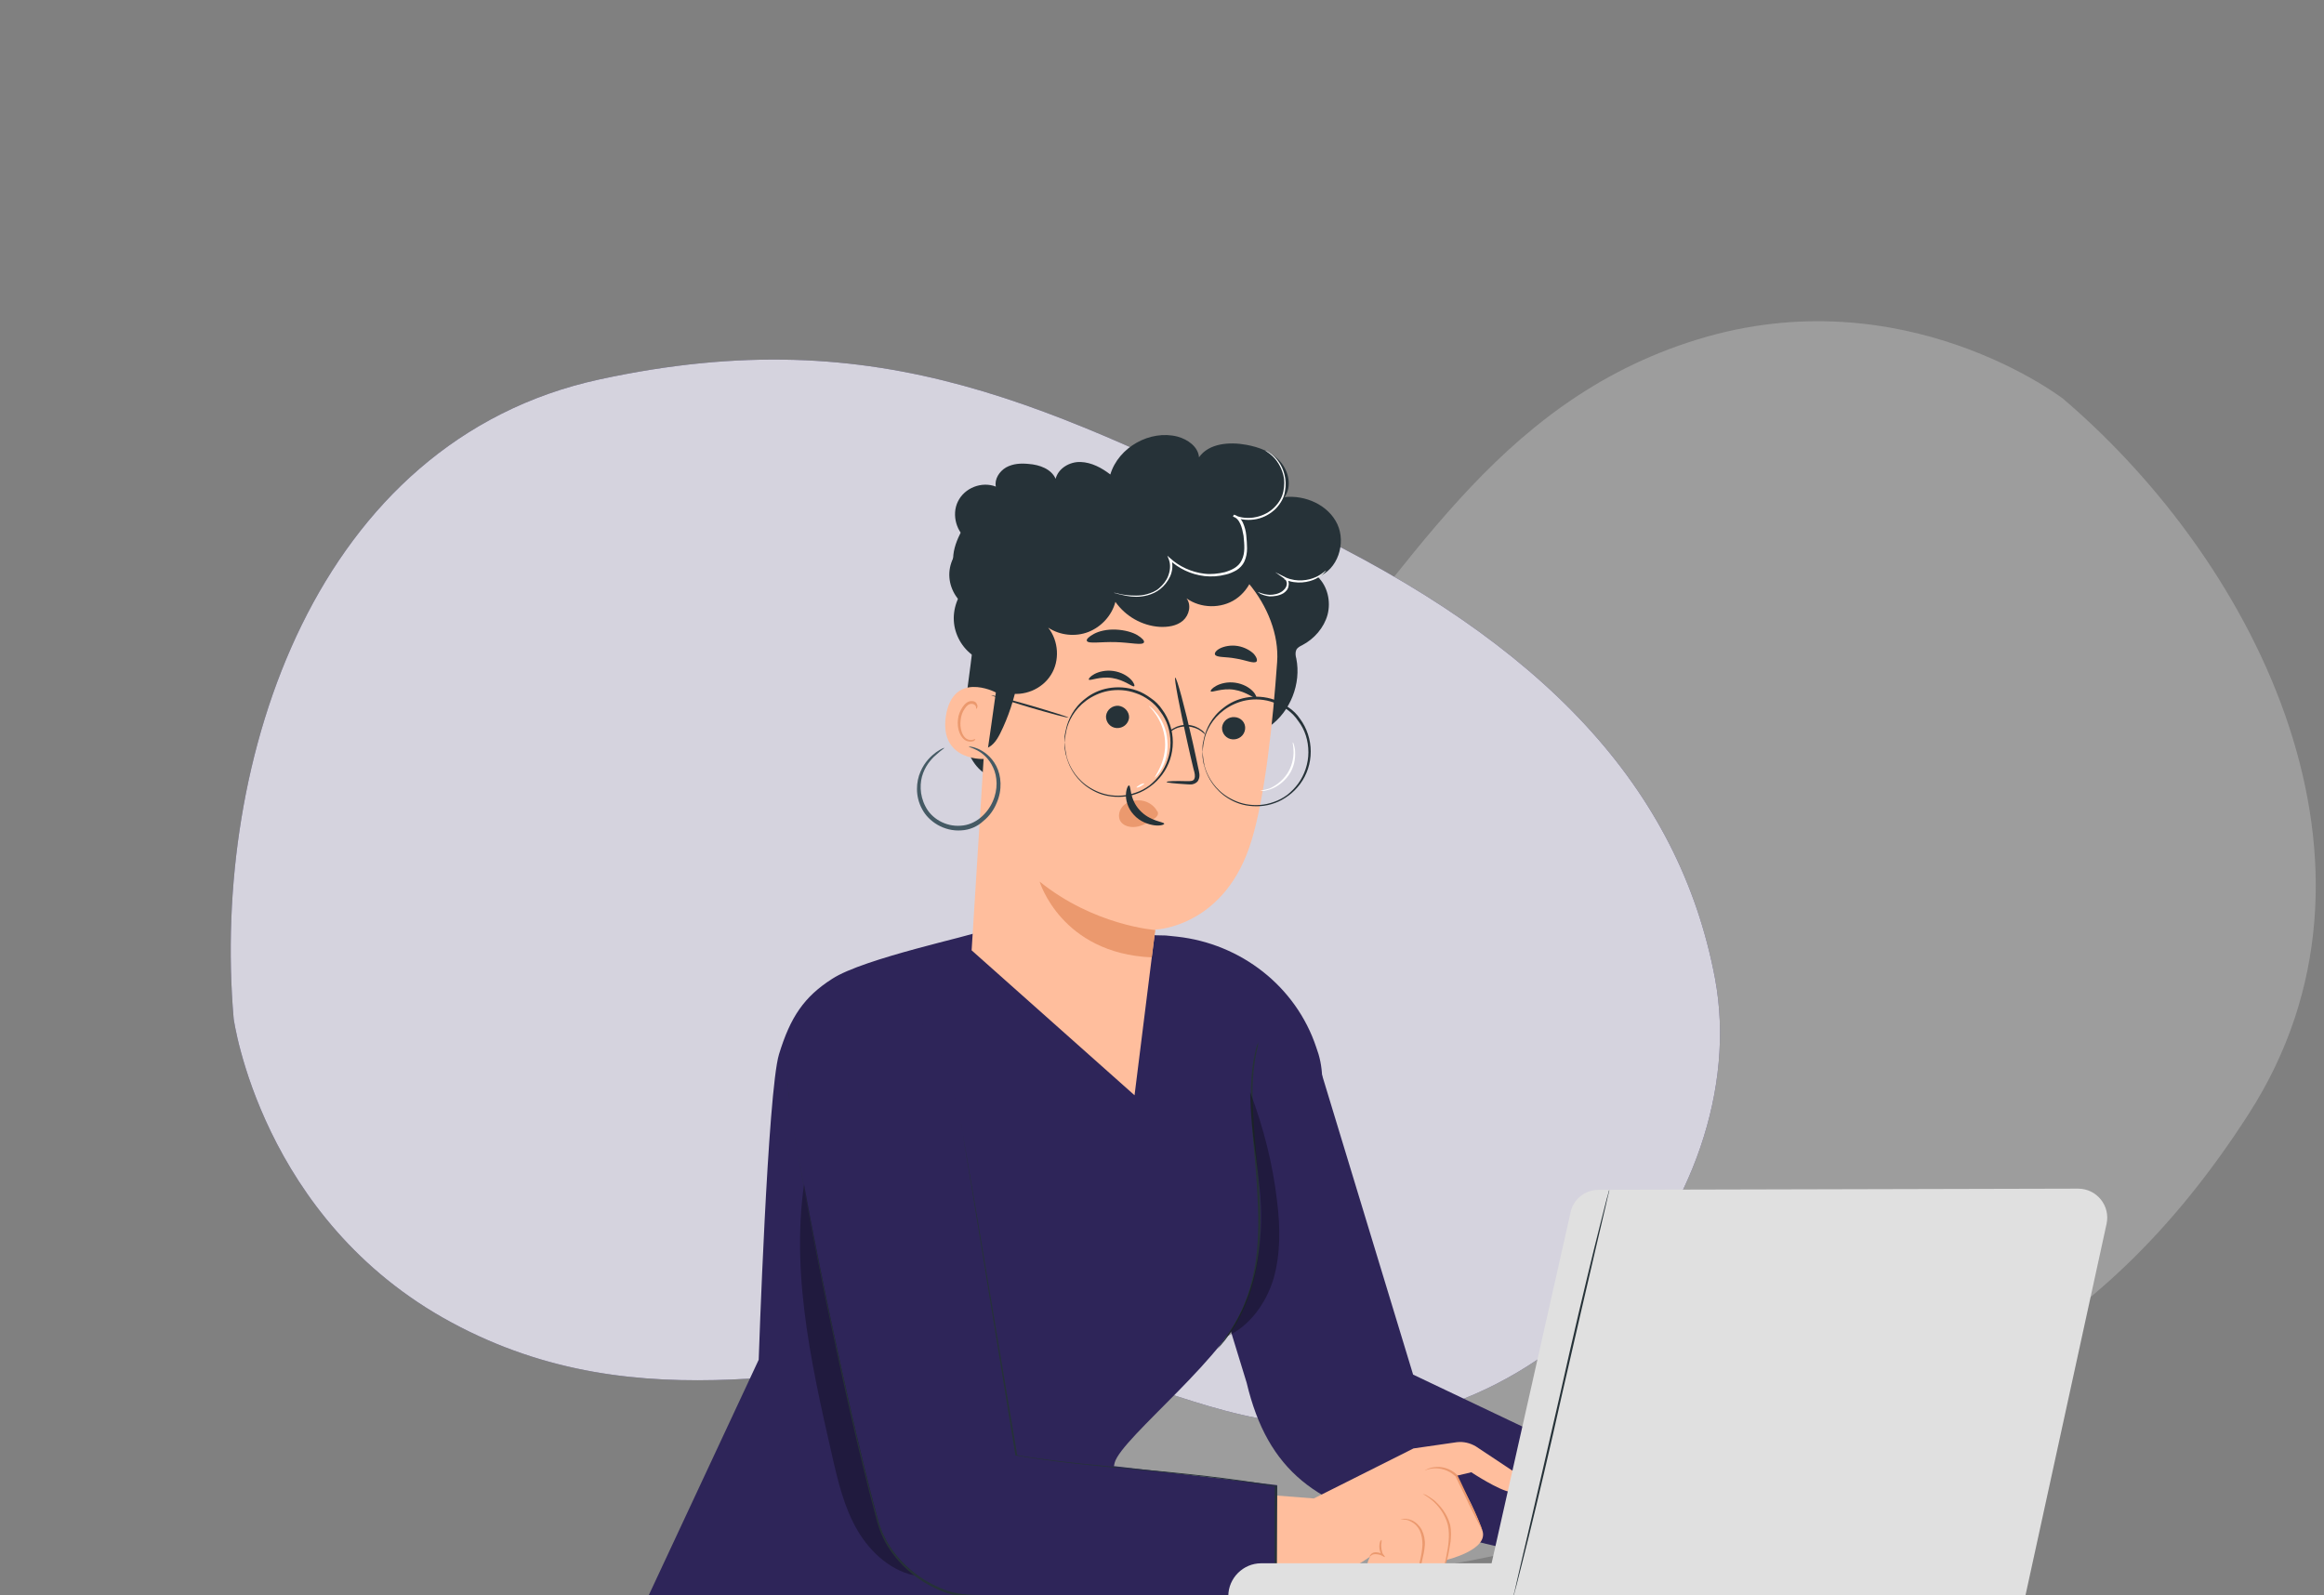 <svg width="1062" height="729" viewBox="0 0 1062 729" fill="none" xmlns="http://www.w3.org/2000/svg">
<rect x="0" y="0" width="1062" height="729" fill="#808080" stroke="none"/>
<g clip-path="url(#clip0_110_2)">
<path d="M942.83 182.288C942.83 182.288 870.112 126.053 775.625 155.165C681.276 184.141 641.933 265.799 587.877 322.74C559.542 352.638 517.757 364.585 484.088 387.937C376.509 462.582 392.915 622.132 476.055 679.751C548.182 729.643 638.034 732.275 754.936 689.844C871.837 647.551 955.434 621.592 1027.74 508.861C1100.04 396.131 1032.49 258.863 942.83 182.288Z" fill="#E0E0E0" fill-opacity="0.3"/>
</g>
<g clip-path="url(#clip1_110_2)">
<path d="M106.772 465.52C106.772 465.52 119.143 557.4 206.342 604.4C293.348 651.397 378.058 621.707 455.986 620.056C496.87 619.156 534.787 640.597 574.893 648.151C703.06 672.264 802.495 547.497 783.705 447.178C767.338 360.214 705.518 294.044 593.17 240.437C480.918 186.734 403.628 145.294 273.94 173.406C144.251 201.519 96.557 347.105 106.772 465.52Z" fill="#2E2559"/>
<path opacity="0.8" d="M106.772 465.52C106.772 465.52 119.143 557.4 206.342 604.4C293.348 651.397 378.058 621.707 455.986 620.056C496.87 619.156 534.787 640.597 574.893 648.151C703.06 672.264 802.495 547.497 783.705 447.178C767.338 360.214 705.518 294.044 593.17 240.437C480.918 186.734 403.628 145.294 273.94 173.406C144.251 201.519 96.557 347.105 106.772 465.52Z" fill="white"/>
</g>
<g clip-path="url(#clip2_110_2)">
<path d="M603.97 490.747L645.747 628.228L733.585 670.008L727.693 717.145L645.211 697.504C602.006 688.756 579.332 672.508 569.691 631.978L553.088 577.878L603.97 490.747Z" fill="#2E2559"/>
<path d="M392.944 451.288C392.944 451.288 393.836 451.466 395.443 451.466C397.05 451.645 399.371 451.823 402.227 452.359C405.084 452.894 408.297 453.787 411.511 455.751C414.725 457.537 418.295 459.858 421.33 463.072C424.365 466.285 426.508 469.678 428.472 473.07C430.257 476.463 431.685 479.498 432.756 482.176C433.828 484.854 434.542 486.997 435.256 488.604C435.791 490.032 436.148 490.925 436.148 490.925C436.148 490.925 435.97 490.032 435.613 488.425C435.256 486.818 434.542 484.676 433.471 481.998C432.399 479.319 431.15 476.106 429.364 472.713C427.579 469.321 425.258 465.75 422.223 462.536C419.009 459.322 415.617 457.001 412.225 455.216C408.833 453.43 405.441 452.359 402.584 452.002C399.728 451.466 397.407 451.466 395.8 451.466C393.836 451.109 392.944 451.288 392.944 451.288Z" fill="#263238"/>
<path d="M700.556 678.4L674.49 661.081C671.812 659.474 668.777 658.76 665.742 659.117L645.925 661.973L600.399 684.828L577.368 683.042L579.154 722.68C579.154 722.68 599.506 722.68 607.362 720.894C615.217 719.109 626.108 711.431 626.108 711.431C626.108 711.431 623.608 715.538 625.215 718.573C626.643 721.608 637.712 725.893 637.712 725.893C637.712 725.893 645.389 728.215 646.461 722.68C646.461 722.68 659.851 723.751 660.565 713.038C660.565 713.038 680.739 708.396 677.347 699.29C674.847 692.505 672.348 687.506 672.348 687.506L665.564 674.472L672.348 672.865C672.348 672.865 685.024 681.257 690.558 681.971C695.736 682.506 700.556 678.4 700.556 678.4Z" fill="#FFBE9D"/>
<path d="M650.21 682.685C650.21 682.863 652.174 683.756 654.673 685.899C657.173 688.041 660.386 691.969 661.636 696.969C662.172 699.468 662.172 701.968 661.993 704.289C661.814 706.61 661.457 708.574 661.1 710.36C660.386 713.752 660.029 715.895 660.208 715.895C660.208 715.895 660.386 715.359 660.743 714.466C661.1 713.574 661.457 712.145 661.814 710.538C662.172 708.753 662.529 706.789 662.886 704.468C663.064 702.147 663.243 699.647 662.707 696.969C661.279 691.612 657.887 687.863 655.209 685.542C653.78 684.47 652.531 683.756 651.638 683.221C650.745 682.864 650.21 682.685 650.21 682.685Z" fill="#EB996E"/>
<path d="M640.033 694.469C640.033 694.469 640.569 694.469 641.462 694.469C642.354 694.469 643.604 694.648 645.032 695.54C646.461 696.255 647.889 697.683 648.782 699.468C649.674 701.432 650.031 703.754 650.031 706.075C649.853 708.574 649.496 710.895 648.96 713.038C648.425 715.181 648.067 717.145 647.71 718.573C646.818 721.787 646.104 723.572 646.282 723.751C646.282 723.751 646.639 723.394 646.996 722.501C647.353 721.608 647.889 720.359 648.425 718.752C648.96 717.145 649.496 715.359 649.853 713.217C650.388 711.074 650.924 708.753 651.103 706.253C651.281 703.754 650.745 701.254 649.674 699.111C648.603 697.147 646.996 695.719 645.568 695.005C644.14 694.291 642.533 694.112 641.64 694.112C640.391 694.291 639.855 694.469 640.033 694.469Z" fill="#EB996E"/>
<path d="M632.892 711.61C632.892 711.61 632.714 711.074 632.178 710.538C631.642 710.003 630.571 709.646 629.321 709.467C628.072 709.289 627 709.646 626.465 710.36C625.929 710.895 625.751 711.431 625.929 711.431C626.108 711.431 626.286 711.074 626.822 710.717C627.358 710.36 628.25 710.181 629.321 710.36C631.464 710.538 632.714 711.788 632.892 711.61Z" fill="#EB996E"/>
<path d="M631.285 703.754C631.285 703.754 630.75 704.111 630.571 704.825C630.393 705.539 630.214 706.61 630.393 707.86C630.571 708.931 630.928 710.003 631.464 710.717C631.999 711.431 632.535 711.431 632.535 711.431C632.535 711.253 632.357 711.074 631.999 710.36C631.642 709.824 631.464 708.753 631.285 707.86C631.107 706.789 631.107 705.896 631.285 705.182C631.285 704.289 631.464 703.754 631.285 703.754Z" fill="#EB996E"/>
<path d="M677.347 699.29C677.347 699.29 677.168 698.754 676.811 697.683C676.454 696.612 675.74 695.183 675.026 693.398C673.419 689.827 671.098 685.006 668.599 679.65C667.706 677.686 666.813 675.9 665.921 674.115C664.314 672.508 662.35 671.436 660.386 670.901C658.601 670.365 656.815 670.365 655.387 670.544C653.959 670.722 652.888 671.079 652.174 671.436C651.459 671.794 651.102 671.972 651.102 671.972C651.102 672.151 652.531 671.258 655.209 671.079C657.887 670.901 661.814 671.615 665.028 674.65V674.472C665.921 676.257 666.635 678.043 667.706 680.007C670.205 685.363 672.526 690.184 674.312 693.576C675.204 695.362 675.919 696.79 676.454 697.683C676.99 698.754 677.347 699.29 677.347 699.29Z" fill="#EB996E"/>
<path d="M346.703 621.443C346.703 621.443 350.81 498.781 355.987 481.819C361.165 464.857 367.413 455.573 380.268 447.359C394.729 437.896 445.611 427.362 447.396 425.755L532.735 427.541L537.912 428.076C567.013 431.29 592.186 450.752 601.47 478.605C601.827 479.677 602.184 480.748 602.541 481.819C612.896 517.172 572.369 568.236 572.369 565.915C572.191 576.449 571.655 586.626 569.691 593.947C563.8 617.515 512.204 657.153 509.347 668.58C506.312 680.185 504.884 729.286 504.884 729.286C504.884 729.286 424.365 729.822 388.302 729.643C359.022 729.464 296.357 729.286 296.357 729.286L346.703 621.443Z" fill="#2E2559"/>
<path d="M575.047 476.106C575.047 476.106 574.869 476.641 574.512 477.534C574.155 478.427 573.798 479.855 573.44 481.641C572.548 485.212 571.834 490.568 571.655 497.174C571.477 503.78 571.834 511.637 572.548 520.207C573.262 528.777 574.333 538.419 574.69 548.417C575.226 558.416 575.047 567.879 573.798 576.449C572.548 585.02 570.227 592.519 567.549 598.411C564.871 604.303 561.836 608.766 559.693 611.802C558.622 613.23 557.73 614.301 557.194 615.194C556.658 615.908 556.301 616.444 556.301 616.444C556.301 616.444 556.658 616.087 557.373 615.373C557.908 614.658 558.979 613.587 560.05 612.159C562.193 609.302 565.406 604.838 568.084 598.768C570.941 592.876 573.262 585.198 574.69 576.628C575.94 568.058 576.297 558.416 575.761 548.417C575.226 538.419 574.155 528.956 573.44 520.207C572.726 511.637 572.369 503.78 572.369 497.174C572.548 490.568 573.262 485.39 573.976 481.819C574.333 480.034 574.69 478.605 574.869 477.713C574.869 476.463 575.047 476.106 575.047 476.106Z" fill="#263238"/>
<g opacity="0.3">
<path d="M369.02 532.169C386.873 588.233 400.799 645.547 410.44 703.575L419.902 720.358C407.94 718.752 397.942 709.824 391.872 699.468C385.802 689.113 382.946 677.15 380.268 665.366C370.27 621.622 360.093 576.092 369.02 532.169Z" fill="black"/>
</g>
<path d="M583.617 678.757L464.357 664.83C464.357 664.83 439.362 514.136 438.826 511.458C438.291 508.78 429.721 461.822 406.155 457.715C382.588 453.609 360.986 463.072 359.558 485.926C358.486 504.138 384.909 635.191 401.513 695.719C406.333 713.217 425.436 728.572 444.182 728.929C492.922 729.822 583.081 728.929 583.081 728.929L583.617 678.757Z" fill="#2E2559"/>
<path d="M438.826 511.458C439.362 514.315 448.824 571.986 464 665.009V665.187H464.178C499.349 671.258 539.341 671.972 582.903 679.471L582.546 679.114C582.367 693.041 582.546 713.931 582.367 729.107L582.724 728.75C568.263 728.929 553.088 728.929 537.555 729.107C512.382 729.286 487.744 729.286 464 729.107C458.108 729.107 452.216 728.929 446.325 728.929C440.433 728.929 434.72 728.036 429.543 725.715C419.188 721.251 410.261 713.574 405.084 704.111L404.191 702.325L403.298 700.54C402.763 699.29 402.406 698.04 401.87 696.79C401.156 694.291 400.442 691.612 399.728 689.113C398.299 683.935 397.05 678.936 395.8 673.936C393.3 663.938 390.979 654.117 388.837 644.654C384.552 625.728 380.625 608.052 377.232 591.804C370.448 559.487 365.449 533.062 362.593 514.85C361.879 510.208 361.164 506.28 360.807 502.709C360.629 500.924 360.272 499.317 360.093 497.888C359.915 496.46 359.736 495.032 359.736 493.782C359.915 495.032 359.915 496.281 360.093 497.888C360.272 499.317 360.45 500.924 360.807 502.709C361.164 506.28 361.879 510.387 362.593 514.85C365.449 533.062 370.27 559.487 376.875 591.804C380.268 608.052 384.017 625.728 388.302 644.654C390.444 654.117 392.765 663.938 395.264 673.936C396.514 678.936 397.764 684.113 399.192 689.291C399.906 691.791 400.442 694.469 401.334 697.147C401.691 698.397 402.227 699.826 402.763 701.075L403.655 703.039L404.548 704.825C409.904 714.466 418.831 722.323 429.364 726.786C434.72 729.107 440.612 730 446.503 730C452.395 730 458.287 730.179 464.178 730.179C487.923 730.357 512.561 730.357 537.912 730.179C553.445 730 568.62 730 583.081 729.821H583.438V729.464C583.617 714.466 583.438 693.398 583.617 679.471V679.114H583.26C539.698 671.615 499.528 670.901 464.535 665.009L464.892 665.366C457.037 618.765 450.61 580.377 446.146 553.774C443.825 540.383 442.04 530.027 440.79 522.885C440.076 519.314 439.719 516.636 439.362 514.85C439.005 512.351 438.826 511.458 438.826 511.458Z" fill="#263238"/>
<g opacity="0.3">
<path d="M576.297 557.88C576.654 539.133 571.298 519.493 571.298 499.138C577.368 515.208 581.653 531.991 583.617 549.132C585.045 560.916 585.224 572.878 582.01 584.305C578.618 595.554 571.12 606.088 560.408 610.909C571.477 595.911 575.94 576.628 576.297 557.88Z" fill="black"/>
</g>
<path d="M580.046 332.018C589.687 325.233 594.686 312.378 592.365 300.951C592.008 299.701 591.829 298.272 592.365 297.023C592.901 295.951 593.972 295.416 595.043 294.88C600.578 292.023 605.041 286.845 606.648 280.953C608.254 274.883 606.648 267.919 602.184 263.634C611.29 260.42 615.217 248.279 611.111 239.53C607.005 230.781 596.471 226.139 587.009 227.21C590.401 222.39 588.973 215.426 585.045 210.963C581.117 206.499 575.404 204.356 569.513 203.285C561.836 201.857 552.374 202.571 547.91 208.999C547.553 204.178 542.733 200.785 538.091 199.536C525.594 196.322 511.132 204.356 507.383 216.855C503.456 213.819 498.814 211.32 493.815 211.141C488.816 210.963 483.638 213.998 482.389 218.819C480.425 214.355 475.069 212.391 470.07 212.034C466.499 211.677 462.928 211.855 459.715 213.641C456.68 215.426 454.359 218.997 455.073 222.39C448.646 219.89 440.79 222.925 437.755 229.175C434.72 235.245 437.041 243.637 442.933 247.208C437.755 250.065 434.185 255.778 433.828 261.67C433.471 267.741 436.506 273.633 441.326 277.025C438.291 277.204 436.863 281.31 438.112 283.989C439.362 286.667 442.397 288.095 445.432 288.452C444.182 298.629 442.933 308.807 441.504 319.162C440.612 325.769 439.898 332.553 441.147 338.981C442.397 345.587 446.146 351.837 452.038 354.693" fill="#263238"/>
<path d="M583.617 302.557C585.402 277.739 562.371 249.35 537.555 248.636L456.144 252.921L454.537 266.134L444.004 434.325L518.452 500.567L527.915 424.862C527.915 424.862 560.051 423.97 572.012 383.797C578.082 363.799 581.653 330.232 583.617 302.557Z" fill="#FFBE9D"/>
<path d="M568.977 333.268C568.62 336.124 566.121 338.088 563.264 337.91C560.408 337.731 558.265 335.232 558.444 332.375C558.801 329.518 561.3 327.554 564.157 327.733C567.192 327.911 569.334 330.411 568.977 333.268Z" fill="#263238"/>
<path d="M573.976 318.984C573.262 319.52 569.691 316.127 563.978 315.234C558.265 314.342 553.802 316.663 553.266 315.949C553.088 315.591 553.802 314.52 555.766 313.449C557.73 312.378 560.943 311.485 564.514 312.021C568.085 312.556 570.763 314.163 572.369 315.77C573.976 317.377 574.333 318.805 573.976 318.984Z" fill="#263238"/>
<path d="M515.953 328.09C515.596 330.947 513.096 332.911 510.24 332.732C507.383 332.553 505.241 330.054 505.419 327.197C505.776 324.34 508.276 322.376 511.132 322.555C513.989 322.912 516.131 325.412 515.953 328.09Z" fill="#263238"/>
<path d="M518.274 313.627C517.56 314.163 513.989 310.771 508.276 309.878C502.563 308.985 498.1 311.306 497.564 310.592C497.385 310.235 498.1 309.164 500.063 308.092C502.027 307.021 505.241 306.128 508.812 306.664C512.382 307.2 515.06 308.807 516.667 310.414C518.274 312.021 518.631 313.449 518.274 313.627Z" fill="#263238"/>
<path d="M533.092 357.372C533.092 357.014 536.663 356.836 542.554 357.014C543.983 357.014 545.411 357.014 545.768 355.943C546.304 354.872 545.946 353.265 545.411 351.479C544.518 347.73 543.626 343.98 542.733 339.874C538.984 323.269 536.484 309.878 537.02 309.699C537.734 309.521 541.305 322.733 545.054 339.338C545.946 343.445 546.839 347.373 547.553 350.944C547.91 352.729 548.624 354.693 547.553 356.657C547.018 357.729 545.768 358.264 544.875 358.443C543.983 358.621 543.09 358.443 542.376 358.443C536.663 358.086 533.092 357.729 533.092 357.372Z" fill="#263238"/>
<path d="M527.915 425.041C527.915 425.041 500.063 423.077 475.069 402.901C475.069 402.901 484.888 435.754 526.308 437.539L527.915 425.041Z" fill="#EB996E"/>
<path d="M528.807 370.763C527.2 367.727 523.808 365.763 520.238 365.763C517.738 365.763 515.06 366.477 513.275 368.263C511.49 370.048 510.775 372.905 511.847 375.048C513.096 377.369 516.131 378.262 518.988 377.905C521.844 377.547 524.344 376.119 526.843 374.512C527.557 374.155 528.272 373.619 528.629 373.084C529.164 372.548 529.343 371.655 528.986 370.941" fill="#EB996E"/>
<path d="M515.953 358.978C516.846 358.978 516.131 365.228 520.773 370.227C525.415 375.405 532.021 375.583 532.021 376.476C532.021 376.833 530.414 377.547 527.558 377.19C524.88 376.833 520.952 375.583 518.095 372.369C515.239 369.334 514.346 365.406 514.525 362.906C514.703 360.228 515.596 358.8 515.953 358.978Z" fill="#263238"/>
<path d="M522.737 293.63C522.023 295.058 516.489 293.63 509.704 293.452C502.92 293.273 497.385 294.344 496.671 292.916C496.314 292.202 497.564 290.952 499.885 289.702C502.206 288.452 505.776 287.56 509.883 287.738C513.989 287.917 517.56 288.988 519.702 290.238C522.023 291.666 523.094 292.916 522.737 293.63Z" fill="#263238"/>
<path d="M574.155 302.379C572.905 303.45 569.334 301.665 564.692 300.951C560.051 300.058 555.944 300.593 555.23 299.165C554.873 298.451 555.766 297.201 557.551 296.308C559.336 295.416 562.372 294.701 565.585 295.237C568.799 295.773 571.477 297.38 572.905 298.808C574.333 300.415 574.69 301.843 574.155 302.379Z" fill="#263238"/>
<path d="M573.262 252.921C574.869 260.777 571.298 269.348 564.692 273.811C558.087 278.275 548.624 278.097 542.197 273.454C544.518 276.49 543.447 281.132 540.59 283.631C537.734 286.131 533.628 286.667 529.878 286.488C521.844 285.953 514.346 281.667 509.704 275.061C508.097 281.31 503.277 286.488 497.385 288.809C491.494 291.13 484.352 290.416 478.996 286.845C483.817 292.916 484.352 302.022 480.246 308.45C476.14 315.056 467.749 318.448 460.25 316.663C452.752 314.877 446.86 308.092 445.968 300.415C440.433 297.201 436.684 291.13 435.97 284.881C435.256 278.454 437.577 271.847 442.219 267.384C438.291 265.598 435.97 261.134 435.613 256.849C435.256 252.564 436.684 248.101 438.648 244.172C443.29 234.531 451.324 226.139 461.5 222.925C471.677 219.711 483.995 222.568 490.423 231.139C491.137 232.031 491.851 233.281 493.101 233.638C494.707 234.174 496.314 233.103 497.564 232.031C503.277 227.389 509.169 222.39 516.488 221.497C525.237 220.247 534.342 226.139 537.02 234.531C543.09 226.853 554.159 222.925 563.086 226.853C572.012 230.781 576.654 243.28 571.12 251.314" fill="#263238"/>
<path d="M465.071 311.306C463.464 319.519 460.786 327.733 457.037 335.232C455.43 338.446 453.109 341.838 449.539 342.195C446.325 342.552 443.468 339.874 442.397 336.66C441.326 333.625 441.683 330.232 442.219 327.018C444.004 315.591 447.218 304.343 450.431 293.273" fill="#263238"/>
<path d="M455.073 316.484C454.537 316.127 435.434 306.486 432.221 327.376C429.186 348.266 450.61 347.194 450.788 346.659C450.967 345.945 455.073 316.484 455.073 316.484Z" fill="#FFBE9D"/>
<path d="M445.611 337.731C445.611 337.731 445.254 337.91 444.54 338.088C443.825 338.267 442.754 338.267 441.862 337.731C439.719 336.66 438.469 332.732 439.005 328.983C439.184 327.019 439.898 325.233 440.79 323.983C441.683 322.555 442.754 321.662 444.004 321.662C445.075 321.662 445.789 322.376 445.968 322.912C446.146 323.626 445.968 323.983 446.146 323.983C446.146 323.983 446.682 323.626 446.682 322.733C446.682 322.376 446.503 321.841 446.146 321.305C445.789 320.769 445.075 320.412 444.182 320.412C442.576 320.234 440.969 321.484 439.898 323.09C438.827 324.697 437.934 326.661 437.755 328.804C437.22 333.089 438.827 337.374 441.683 338.624C443.111 339.16 444.361 338.981 445.075 338.624C445.611 338.267 445.789 337.731 445.611 337.731Z" fill="#EB996E"/>
<path d="M509.169 270.955C509.169 270.955 509.347 271.133 509.883 271.133C510.24 271.312 510.954 271.49 511.847 271.669C513.453 272.026 515.953 272.74 519.166 272.74C520.773 272.74 522.559 272.562 524.522 272.026C526.486 271.49 528.45 270.598 530.236 269.169C532.021 267.741 533.628 265.777 534.699 263.456C535.77 261.134 536.127 258.099 535.234 255.421L534.52 255.957C538.448 259.706 544.161 262.563 550.41 263.277C553.623 263.634 556.837 263.456 560.229 262.563C561.836 262.206 563.443 261.492 565.049 260.599C566.478 259.706 567.906 258.278 568.62 256.671C569.513 254.707 569.87 252.743 569.87 250.6C569.87 248.636 569.691 246.672 569.513 244.708C569.334 242.744 568.799 240.78 568.085 239.173C567.37 237.388 565.942 235.781 563.978 235.245L563.621 236.138C567.192 237.745 570.941 237.923 574.333 237.209C577.725 236.495 580.76 234.709 583.081 232.388C585.224 230.067 586.831 227.389 587.188 224.532C587.723 221.854 587.545 219.176 587.009 217.033C585.938 212.57 583.438 209.534 581.475 207.927C579.511 206.32 578.261 205.963 578.261 205.963C578.261 206.142 579.511 206.678 581.296 208.284C583.081 209.891 585.402 212.927 586.473 217.212C587.009 219.354 587.009 221.854 586.473 224.532C585.938 227.21 584.51 229.71 582.367 231.853C580.225 233.995 577.368 235.602 573.976 236.316C570.763 237.031 567.013 236.852 563.8 235.245L563.443 236.138C565.049 236.495 566.121 237.923 566.835 239.53C567.549 241.137 567.906 242.923 568.263 244.887C568.62 248.636 569.156 252.743 567.37 256.135C565.942 259.17 562.729 260.599 559.693 261.492C556.658 262.206 553.445 262.563 550.41 262.206C544.34 261.492 538.805 258.813 534.877 255.242L533.449 253.993L534.163 255.778C535.056 258.278 534.699 260.956 533.806 263.277C532.914 265.598 531.307 267.384 529.7 268.812C528.093 270.24 526.129 270.955 524.344 271.49C522.559 272.026 520.773 272.204 519.166 272.204C515.953 272.204 513.453 271.847 511.847 271.49C510.061 271.133 509.169 270.776 509.169 270.955Z" fill="white"/>
<path d="M574.869 270.597C574.869 270.597 575.226 270.955 576.119 271.49C577.011 271.847 578.439 272.383 580.225 272.562C582.01 272.562 584.331 272.383 586.473 271.133C587.545 270.419 588.616 269.348 588.794 267.919C589.151 266.491 588.794 264.705 587.366 263.813L586.831 264.705C587.009 264.705 587.009 264.884 587.188 264.884C592.544 267.205 598.078 266.134 601.292 264.527C602.899 263.634 604.148 262.741 604.862 262.027C605.577 261.313 605.934 260.777 605.934 260.777C605.755 260.599 604.327 262.384 601.113 263.813C597.9 265.241 592.722 266.134 587.723 263.991C587.545 263.991 587.545 263.813 587.366 263.813L582.724 261.492L587.009 264.527C587.902 265.241 588.259 266.491 587.902 267.562C587.723 268.633 586.831 269.526 585.938 270.24C584.153 271.49 582.01 271.847 580.225 271.847C576.833 271.669 574.869 270.419 574.869 270.597Z" fill="white"/>
<path d="M431.507 341.838C431.507 341.659 430.078 342.195 427.757 343.802C425.615 345.409 422.58 348.087 420.616 352.729C418.652 357.193 418.117 363.799 421.33 369.691C424.365 375.583 431.507 380.047 439.184 379.511C443.111 379.333 446.682 377.726 449.36 375.226C452.216 372.905 454.18 370.048 455.43 367.013C458.108 360.942 457.572 354.515 455.252 350.051C452.931 345.587 449.36 343.266 446.86 342.195C444.361 341.124 442.754 341.124 442.754 341.302C442.754 341.481 444.182 341.659 446.503 342.909C448.824 344.159 451.859 346.48 453.823 350.765C455.787 354.872 456.144 360.764 453.645 366.299C451.324 371.655 445.968 377.012 439.005 377.369C432.042 377.904 425.615 373.976 422.937 368.62C420.08 363.264 420.259 357.372 421.866 353.265C423.473 348.98 426.329 346.123 428.293 344.516C430.257 342.731 431.507 342.016 431.507 341.838Z" fill="#455A64"/>
<path d="M549.517 343.623C549.696 343.623 549.517 341.481 550.41 337.731C551.302 333.982 553.802 328.625 559.336 324.519C562.014 322.555 565.585 320.769 569.513 320.055C573.441 319.341 577.904 319.52 582.189 321.126C584.331 321.841 586.295 322.912 588.259 324.34C590.223 325.769 591.829 327.376 593.258 329.518C596.293 333.446 597.9 338.446 597.9 343.802C597.9 348.98 596.114 354.158 593.258 358.086C591.829 360.05 590.044 361.835 588.259 363.264C586.295 364.692 584.331 365.763 582.189 366.477C577.904 368.084 573.441 368.263 569.513 367.549C565.585 366.835 562.014 365.049 559.336 363.085C553.802 358.978 551.302 353.444 550.41 349.873C549.517 345.766 549.696 343.623 549.517 343.623C549.517 343.623 549.517 344.159 549.517 345.23C549.517 345.766 549.517 346.302 549.696 347.194C549.874 347.909 549.874 348.801 550.231 349.694C551.124 353.444 553.445 358.978 559.158 363.442C562.014 365.585 565.407 367.37 569.513 368.084C573.619 368.799 578.261 368.62 582.546 367.013C584.688 366.299 586.831 365.049 588.794 363.621C590.758 362.192 592.544 360.407 594.15 358.264C597.185 354.158 598.971 348.98 598.971 343.445C598.971 338.088 597.185 332.732 594.15 328.625C592.722 326.483 590.937 324.697 588.794 323.269C586.831 321.841 584.688 320.591 582.546 319.877C578.082 318.27 573.619 318.091 569.513 318.805C565.407 319.519 561.836 321.305 559.158 323.448C553.445 327.733 551.124 333.446 550.231 337.196C550.053 338.088 549.874 338.981 549.696 339.695C549.517 340.41 549.517 341.124 549.517 341.659C549.517 343.088 549.517 343.623 549.517 343.623Z" fill="#263238"/>
<path d="M486.495 339.338C486.673 339.338 486.495 337.196 487.388 333.446C488.28 329.697 490.78 324.34 496.314 320.234C498.992 318.27 502.563 316.484 506.491 315.77C510.418 315.056 514.882 315.234 519.166 316.841C521.309 317.555 523.273 318.627 525.237 320.055C527.2 321.484 528.807 323.09 530.236 325.233C533.271 329.161 534.877 334.16 534.877 339.517C534.877 344.695 533.092 349.873 530.236 353.801C528.807 355.765 527.022 357.55 525.237 358.978C523.273 360.407 521.309 361.478 519.166 362.192C514.882 363.799 510.418 363.978 506.491 363.264C502.563 362.549 498.992 360.764 496.314 358.8C490.78 354.693 488.28 349.158 487.388 345.587C486.495 341.659 486.673 339.338 486.495 339.338C486.495 339.338 486.495 339.874 486.495 340.945C486.495 341.481 486.495 342.016 486.673 342.909C486.852 343.623 486.852 344.516 487.209 345.409C488.102 349.158 490.423 354.693 496.136 359.157C498.992 361.3 502.384 363.085 506.491 363.799C510.597 364.513 515.239 364.335 519.524 362.728C521.666 362.014 523.808 360.764 525.772 359.336C527.736 357.907 529.521 356.122 531.128 353.979C534.163 349.873 535.949 344.695 535.949 339.16C535.949 333.803 534.163 328.447 531.128 324.34C529.7 322.198 527.915 320.412 525.772 318.984C523.808 317.555 521.666 316.306 519.524 315.591C515.06 313.985 510.597 313.806 506.491 314.52C502.384 315.234 498.814 317.02 496.136 319.162C490.423 323.448 488.102 329.161 487.209 332.911C487.031 333.803 486.852 334.696 486.673 335.41C486.495 336.124 486.495 336.839 486.495 337.374C486.495 338.803 486.495 339.338 486.495 339.338Z" fill="#263238"/>
<path d="M534.699 334.339C534.877 334.517 535.592 333.803 537.02 333.089C538.448 332.375 540.59 331.839 542.911 332.018C545.232 332.196 547.375 333.089 548.624 333.982C549.874 334.875 550.588 335.589 550.767 335.589C550.767 335.589 550.41 334.517 548.982 333.625C547.732 332.553 545.411 331.482 542.911 331.304C540.412 331.125 537.912 331.839 536.484 332.732C535.234 333.268 534.52 334.16 534.699 334.339Z" fill="#263238"/>
<path d="M452.931 317.734C452.931 317.913 460.786 320.412 470.427 323.269C480.246 326.126 488.102 328.268 488.28 327.911C488.28 327.733 480.603 325.233 470.784 322.376C460.965 319.52 452.931 317.555 452.931 317.734Z" fill="#263238"/>
<path d="M575.94 361.478C575.94 361.478 576.297 361.478 577.19 361.478C577.904 361.478 579.154 361.121 580.403 360.764C583.081 359.871 586.473 357.729 588.973 354.158C591.472 350.587 592.008 346.48 591.829 343.623C591.829 342.195 591.472 341.124 591.294 340.41C591.115 339.695 590.937 339.338 590.758 339.338C590.58 339.338 591.115 341.124 591.115 343.802C591.115 346.48 590.401 350.408 588.08 353.801C585.759 357.193 582.546 359.336 580.046 360.407C577.725 361.121 575.94 361.3 575.94 361.478Z" fill="white"/>
<path d="M527.736 355.408C527.736 355.408 528.093 355.05 528.807 354.336C529.343 353.622 530.235 352.551 530.95 351.122C532.556 348.266 533.985 343.623 533.449 338.446C533.092 333.268 530.95 328.983 528.807 326.304C527.736 325.054 526.843 323.983 526.129 323.448C525.415 322.912 525.058 322.555 525.058 322.555C524.879 322.733 526.486 323.983 528.272 326.661C530.057 329.34 532.021 333.446 532.378 338.446C532.735 343.445 531.485 347.73 530.057 350.765C528.807 353.622 527.557 355.229 527.736 355.408Z" fill="white"/>
<path d="M519.345 359.871C519.524 360.05 520.238 359.871 521.309 359.336C522.202 358.8 522.916 358.264 522.916 358.086C522.916 357.907 522.023 358.086 520.952 358.621C520.059 359.157 519.345 359.693 519.345 359.871Z" fill="white"/>
<path d="M678.24 729.464H925.508L962.643 559.309C964.428 551.095 958.18 543.239 949.61 543.239L730.55 543.775C724.301 543.775 718.945 548.06 717.695 554.131L678.24 729.464Z" fill="#E0E0E0"/>
<path d="M678.24 729.464H561.3C561.3 721.251 568.085 714.466 576.297 714.466H691.63L678.24 729.464Z" fill="#E0E0E0"/>
<path d="M691.63 729.464C691.63 729.464 691.63 729.286 691.808 728.929C691.987 728.572 691.987 728.036 692.165 727.5C692.522 726.25 693.058 724.465 693.593 722.144C694.843 717.502 696.45 710.717 698.592 702.325C702.699 685.542 708.233 662.331 713.946 636.62C719.838 610.909 725.194 587.698 729.122 570.914C731.085 562.522 732.692 555.738 733.763 551.095C734.299 548.774 734.656 546.989 735.013 545.739C735.192 545.203 735.192 544.668 735.37 544.311C735.37 543.954 735.37 543.775 735.37 543.775C735.37 543.775 735.37 543.954 735.192 544.311C735.013 544.668 735.013 545.203 734.835 545.739C734.478 546.989 733.942 548.774 733.406 551.095C732.157 555.738 730.55 562.522 728.407 570.914C724.301 587.698 718.767 610.909 713.054 636.62C707.162 662.331 701.806 685.542 697.878 702.325C695.914 710.717 694.308 717.502 693.236 722.322C692.701 724.644 692.344 726.429 691.987 727.679C691.808 728.215 691.808 728.75 691.63 729.107C691.63 729.286 691.63 729.464 691.63 729.464Z" fill="#263238"/>
</g>
<defs>
<clipPath id="clip0_110_2">
<rect width="648.002" height="575.947" fill="white" transform="matrix(1 0.014 -0.014 1 413.827 140.884)"/>
</clipPath>
<clipPath id="clip1_110_2">
<rect width="652.658" height="571.893" fill="white" transform="matrix(-0.694 -0.72 0.711 -0.704 452.701 873.449)"/>
</clipPath>
<clipPath id="clip2_110_2">
<rect width="667" height="531" fill="white" transform="matrix(-1 0 0 1 963 199)"/>
</clipPath>
</defs>
</svg>
